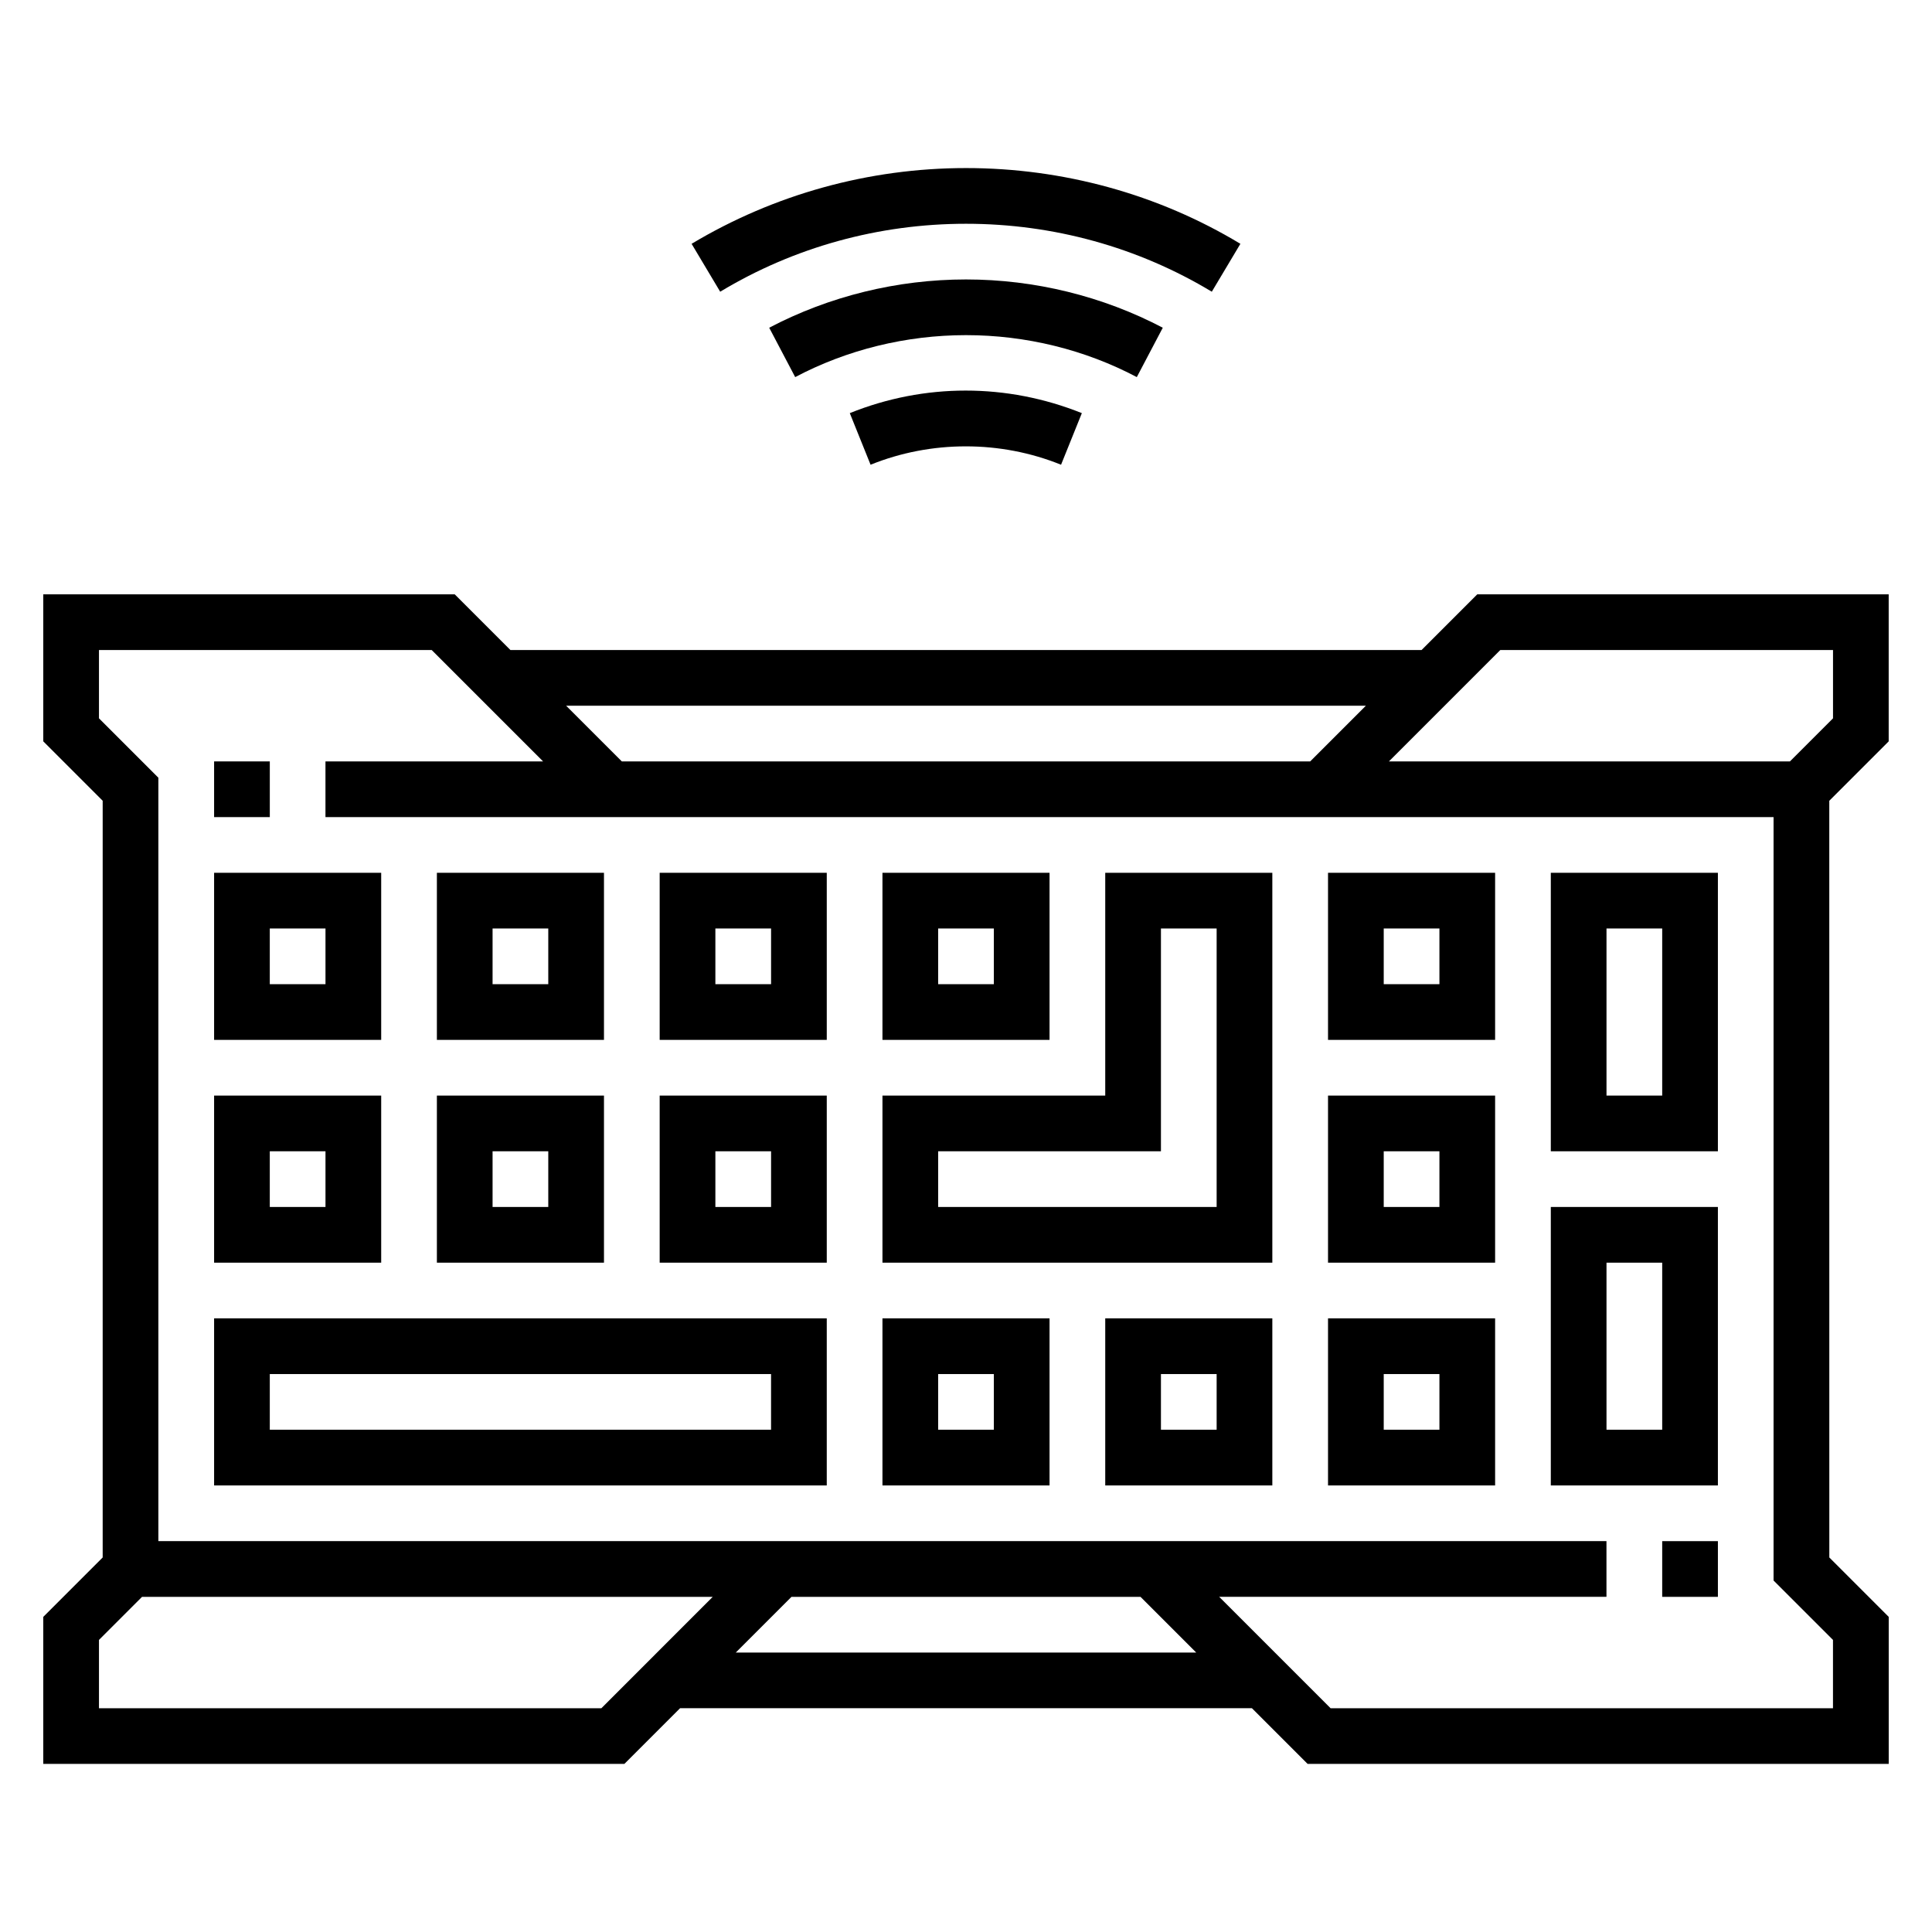 <?xml version="1.0" encoding="UTF-8"?>
<!-- Uploaded to: ICON Repo, www.iconrepo.com, Generator: ICON Repo Mixer Tools -->
<svg fill="#000000" width="800px" height="800px" version="1.1" viewBox="144 144 512 512" xmlns="http://www.w3.org/2000/svg">
 <g>
  <path d="m374.71 267.16c16.039-6.496 34.441-6.496 50.48 0l5.512-13.676c-19.875-7.969-41.723-7.969-61.5 0z"/>
  <path d="m400 203.3c23.125 0 45.559 6.199 65.141 18.008l7.578-12.695c-21.844-13.188-47.035-20.074-72.719-20.074-25.781 0-50.871 6.988-72.719 20.074l7.578 12.695c19.578-11.809 42.016-18.008 65.141-18.008z"/>
  <path d="m452.15 230.85c-15.941-8.363-33.949-12.793-52.152-12.793s-36.211 4.43-52.152 12.793l6.887 13.086c13.777-7.281 29.422-11.121 45.266-11.121s31.488 3.836 45.266 11.121z"/>
  <path d="m554.98 449.1h44.281v-73.801h-44.281zm14.758-59.043h14.762v44.281h-14.762z"/>
  <path d="m495.94 419.58h44.281v-44.281h-44.281zm14.762-29.523h14.762v14.762h-14.762z"/>
  <path d="m495.94 478.62h44.281v-44.281h-44.281zm14.762-29.52h14.762v14.762h-14.762z"/>
  <path d="m554.98 537.66h44.281v-73.801h-44.281zm14.758-59.039h14.762v44.281h-14.762z"/>
  <path d="m495.94 537.66h44.281v-44.281h-44.281zm14.762-29.52h14.762v14.762h-14.762z"/>
  <path d="m422.14 375.3h-44.281v44.281h44.281zm-14.758 29.52h-14.762v-14.762h14.762z"/>
  <path d="m436.9 434.34h-59.039v44.281h103.32v-103.32h-44.281zm14.762-44.281h14.762v73.801h-73.801v-14.762h59.039z"/>
  <path d="m436.9 537.66h44.281v-44.281h-44.281zm14.762-29.52h14.762v14.762h-14.762z"/>
  <path d="m377.86 537.66h44.281v-44.281h-44.281zm14.758-29.52h14.762v14.762h-14.762z"/>
  <path d="m318.82 419.58h44.281v-44.281h-44.281zm14.762-29.523h14.762v14.762h-14.762z"/>
  <path d="m318.82 478.62h44.281v-44.281h-44.281zm14.762-29.52h14.762v14.762h-14.762z"/>
  <path d="m304.06 375.3h-44.281v44.281h44.281zm-14.762 29.52h-14.762v-14.762h14.762z"/>
  <path d="m304.06 434.34h-44.281v44.281h44.281zm-14.762 29.52h-14.762v-14.762h14.762z"/>
  <path d="m200.74 537.66h162.36v-44.281h-162.36zm14.758-29.52h132.84v14.762h-132.84z"/>
  <path d="m245.02 375.3h-44.281v44.281h44.281zm-14.762 29.52h-14.762v-14.762h14.762z"/>
  <path d="m245.02 434.34h-44.281v44.281h44.281zm-14.762 29.52h-14.762v-14.762h14.762z"/>
  <path d="m584.5 552.42h14.762v14.762h-14.762z"/>
  <path d="m200.74 345.78h14.762v14.762h-14.762z"/>
  <path d="m628.78 356.21 15.742-15.742v-38.965h-109.03l-14.762 14.762-241.47-0.004-14.762-14.762h-109.03v38.965l15.742 15.742v200.54l-15.742 15.742v38.965h154l14.762-14.762h151.54l14.762 14.762h154v-38.965l-15.742-15.742zm-87.18-39.949h88.168v18.105l-11.414 11.414h-106.27zm-35.621 14.758-14.762 14.762h-182.43l-14.762-14.762zm-202.61 265.68h-133.14v-18.105l11.414-11.414h151.24zm35.621-14.758 14.762-14.762h92.496l14.762 14.762zm290.77-3.348v18.105h-133.14l-29.52-29.52h102.63v-14.762h-383.76v-202.31l-15.742-15.742v-18.105h88.168l29.52 29.52h-57.664v14.762h383.76v202.31z"/>
 </g>
</svg>